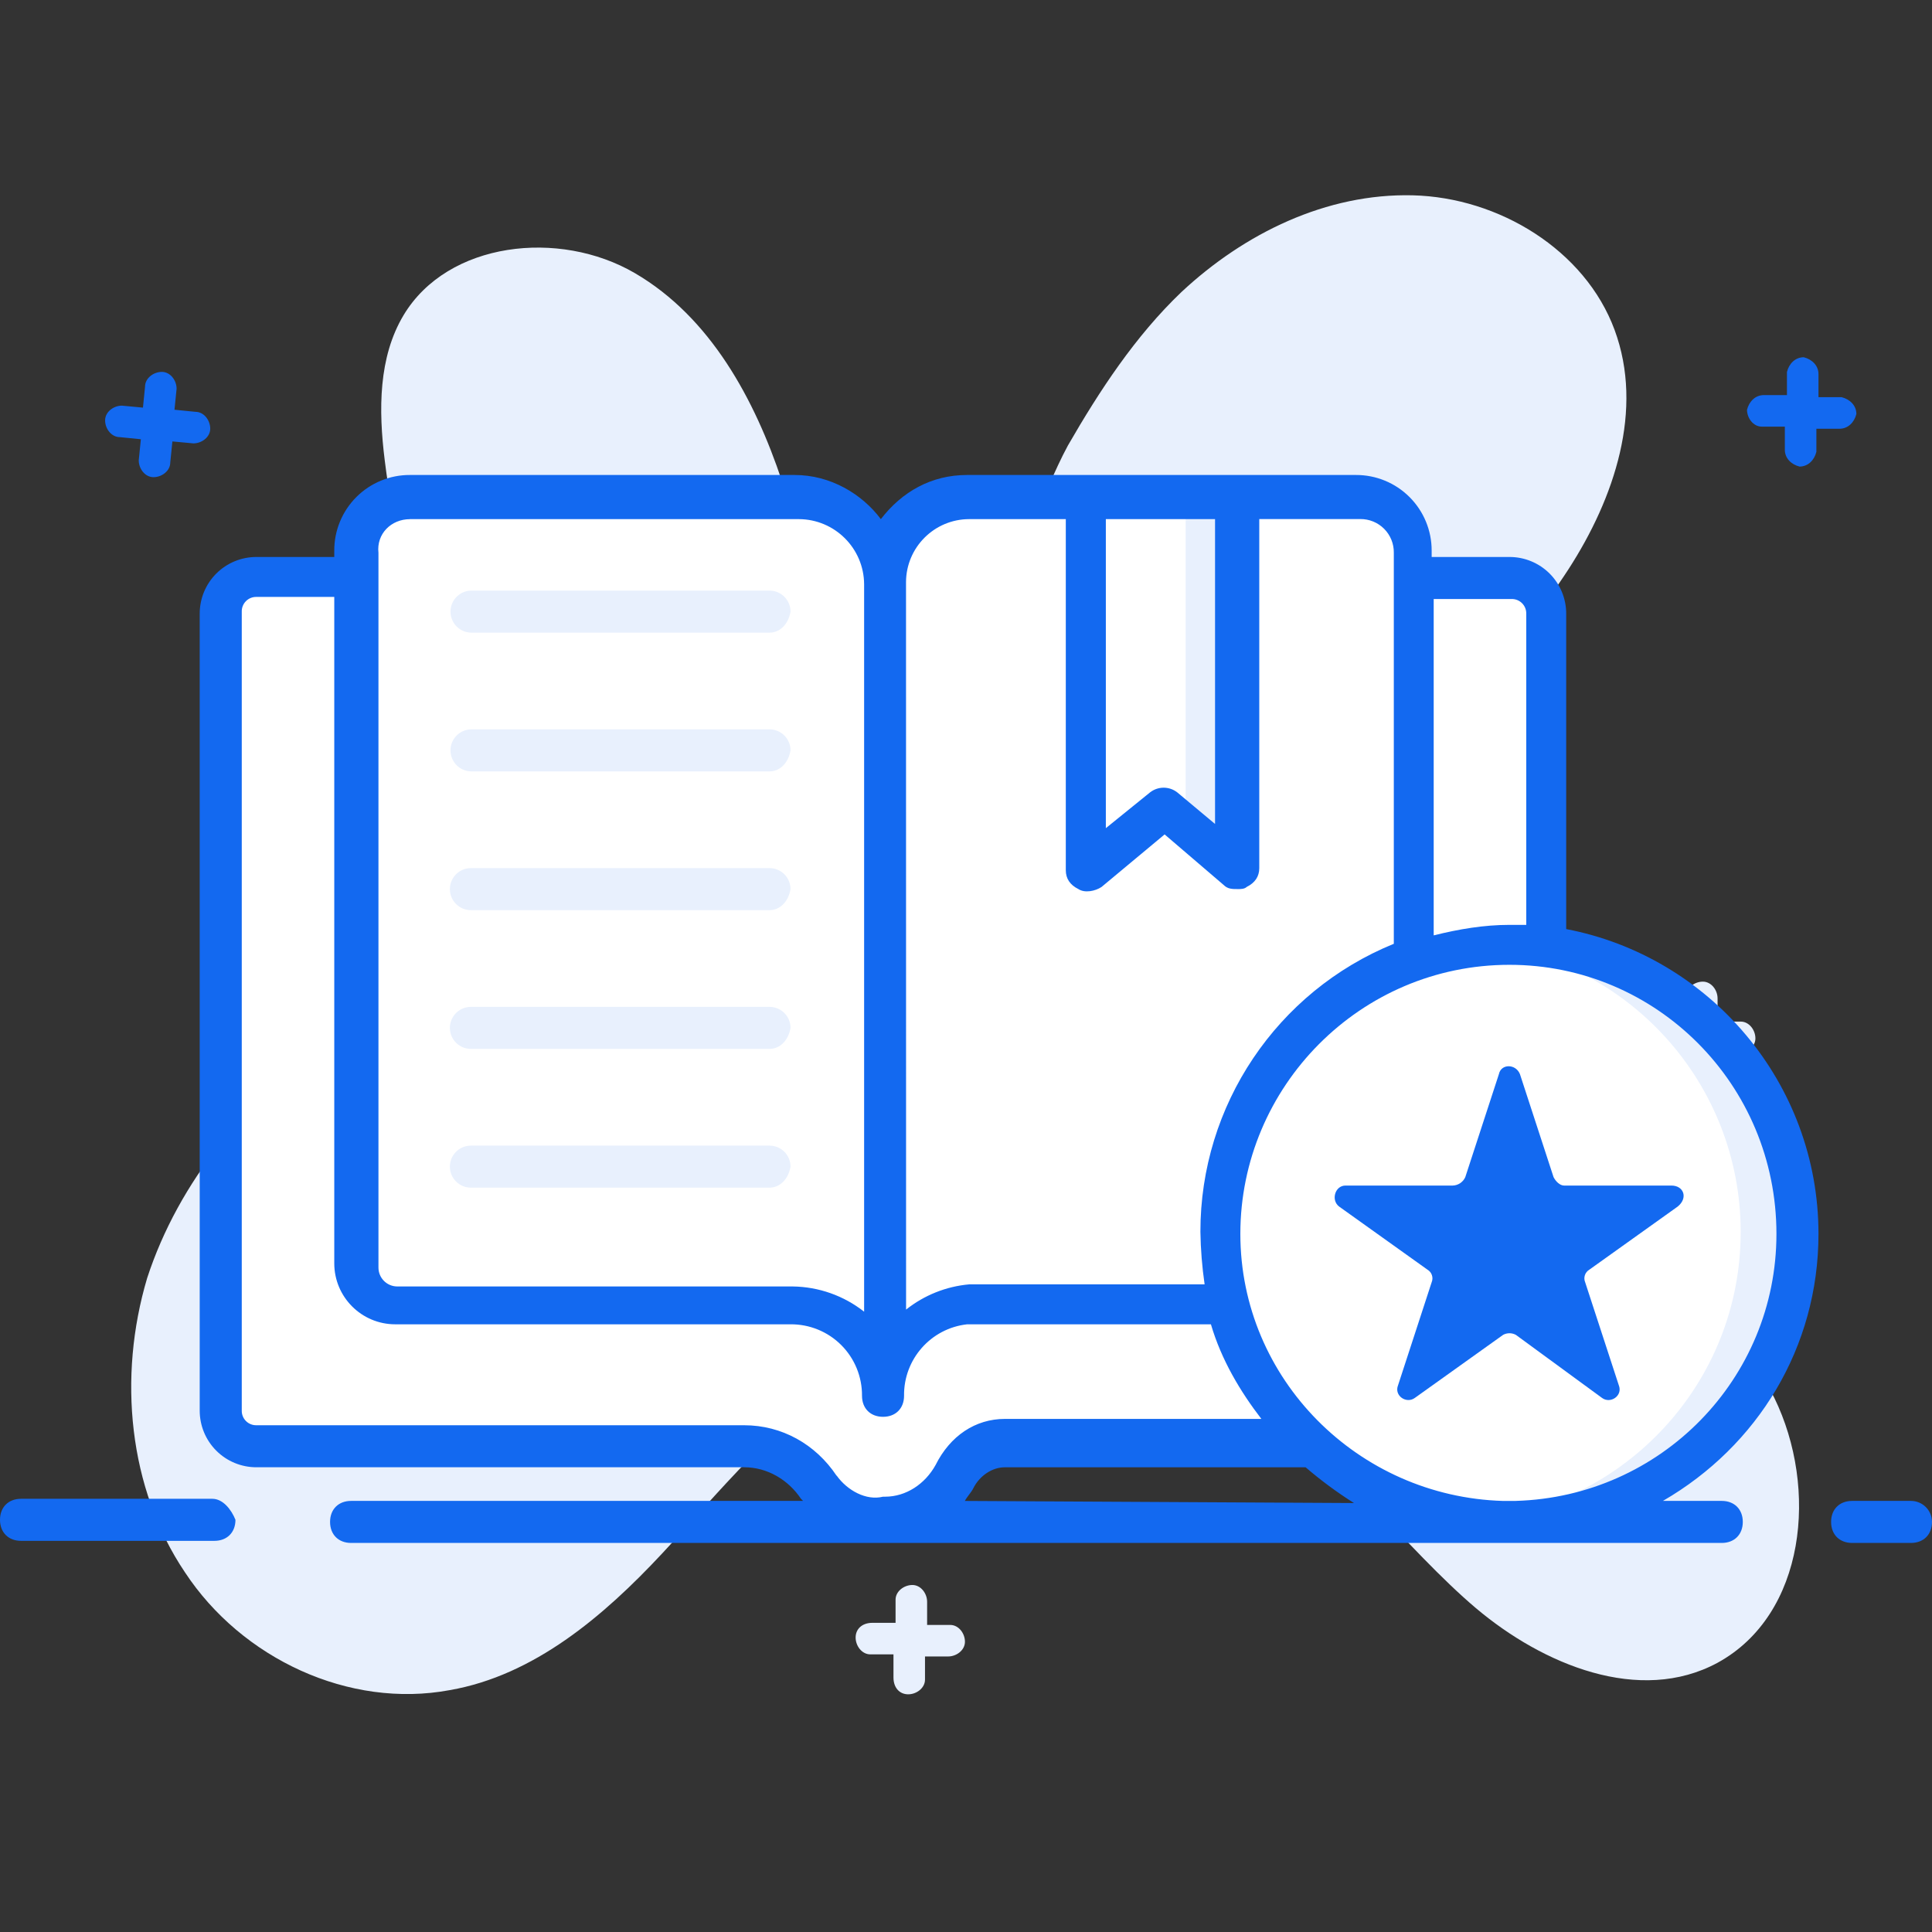 <?xml version="1.0" standalone="no"?><!DOCTYPE svg PUBLIC "-//W3C//DTD SVG 1.1//EN" "http://www.w3.org/Graphics/SVG/1.1/DTD/svg11.dtd"><svg height="1024" node-id="1" sillyvg="true" template-height="1024" template-width="1024" version="1.1" viewBox="0 0 1024 1024" width="1024" xmlns="http://www.w3.org/2000/svg" xmlns:xlink="http://www.w3.org/1999/xlink"><rect x="0" y="0" width="1024" height="1024" fill="#333333" stroke="none"/><defs node-id="28"></defs><path d="M 910.35 881.30 C 869.12 903.59 817.86 882.42 782.21 852.30 C 746.56 822.18 703.09 766.51 666.32 738.65 C 605.04 692.96 514.79 689.65 450.16 729.73 C 411.16 753.13 382.16 789.90 350.99 823.33 C 319.82 856.76 283.00 888.00 238.45 895.79 C 184.97 905.79 128.14 879.07 98.05 833.39 C 68.00 788.82 62.40 729.76 78.00 677.39 C 94.71 626.14 131.48 581.57 176.05 551.48 C 215.05 524.74 265.19 500.23 271.88 454.54 C 277.45 414.43 249.59 385.46 233.99 350.92 C 218.39 317.49 208.37 280.72 203.91 243.92 C 200.57 217.18 200.57 189.32 213.91 167.04 C 237.31 128.04 296.36 121.35 336.47 144.75 C 376.58 168.15 399.99 211.61 414.47 255.06 C 420.04 271.78 424.47 288.49 433.42 302.98 C 442.37 317.47 455.70 330.83 472.42 334.17 C 490.25 337.52 509.19 329.72 522.57 316.35 C 543.74 295.18 551.57 262.86 566.02 236.12 C 582.74 207.12 601.68 178.18 626.19 154.78 C 659.62 123.58 703.07 102.41 748.76 103.52 C 794.45 104.63 840.13 132.52 855.76 174.84 C 871.39 217.16 855.76 263.98 831.24 301.84 C 806.72 339.70 773.29 371.00 748.78 407.75 C 723.15 444.52 706.44 491.31 718.69 533.66 C 737.64 568.20 773.29 579.34 814.52 612.77 C 855.75 646.20 917.00 694.11 940.43 740.91 C 963.83 788.82 957.14 855.68 910.35 881.30 Z" fill="#e8f0fd" fill-rule="nonzero" node-id="31" stroke="none" target-height="803.38" target-width="901.43" target-x="62.4" target-y="102.41"></path><path d="M 930.40 550.37 C 930.40 554.83 925.95 558.17 921.49 558.17 L 909.23 558.17 L 909.23 570.43 C 909.23 574.88 904.77 578.23 900.32 578.23 C 895.87 578.23 892.52 574.88 892.52 569.31 L 892.52 557.06 L 880.26 557.06 C 875.80 557.06 872.46 552.60 872.46 548.14 C 872.46 543.68 875.80 540.34 881.38 540.34 L 893.63 540.34 L 893.63 528.08 C 893.63 523.63 898.09 520.29 902.55 520.29 C 907.01 520.29 910.35 524.74 910.35 529.20 L 910.35 541.46 L 922.60 541.46 C 927.06 541.46 930.40 545.91 930.40 550.37 Z" fill="#e8f0fd" fill-rule="nonzero" node-id="33" stroke="none" target-height="57.94" target-width="57.94" target-x="872.46" target-y="520.29"></path><path d="M 511.44 870.16 C 511.44 874.62 506.99 877.96 502.53 877.96 L 490.27 877.96 L 490.27 890.22 C 490.27 894.67 485.82 898.02 481.36 898.02 C 476.90 898.02 473.56 894.67 473.56 889.10 L 473.56 876.85 L 461.30 876.85 C 456.84 876.85 453.50 872.39 453.50 867.93 C 453.50 863.47 456.84 860.13 462.42 860.13 L 474.67 860.13 L 474.67 847.88 C 474.67 843.42 479.13 840.08 483.59 840.08 C 488.05 840.08 491.39 844.53 491.39 848.99 L 491.39 861.25 L 503.64 861.25 C 508.10 861.25 511.44 865.70 511.44 870.16 Z" fill="#e8f0fd" fill-rule="nonzero" node-id="35" stroke="none" target-height="57.94" target-width="57.94" target-x="453.5" target-y="840.08"></path><path d="M 820.09 324.18 L 820.09 746.48 C 820.09 756.48 811.18 765.42 801.15 765.42 L 532.61 765.42 C 521.47 765.42 511.44 772.11 505.87 783.25 C 499.19 796.62 485.82 806.65 469.10 806.65 C 454.62 806.65 442.36 798.85 434.56 787.71 C 425.65 774.34 411.16 765.42 394.45 765.42 L 135.94 765.42 C 130.90 765.46 126.06 763.48 122.50 759.92 C 118.94 756.36 116.96 751.52 117.00 746.48 L 117.00 324.18 C 117.00 314.18 125.91 306.35 135.94 306.35 L 801.15 306.35 C 811.15 306.35 820.09 314.15 820.09 324.18 Z" fill="#ffffff" fill-rule="nonzero" node-id="37" stroke="none" target-height="500.3" target-width="703.133" target-x="116.957" target-y="306.35"></path><path d="M 469.10 308.58 C 469.17 283.99 489.08 264.07 513.67 264.00 L 719.81 264.00 C 727.52 263.94 734.93 266.97 740.39 272.42 C 745.84 277.88 748.87 285.29 748.81 293.00 L 748.81 671.82 C 748.82 677.44 746.59 682.84 742.61 686.81 C 738.63 690.79 733.23 693.01 727.61 693.00 L 513.67 693.00 C 488.04 695.23 469.10 715.29 469.10 742.00 Z" fill="#ffffff" fill-rule="nonzero" node-id="39" stroke="none" target-height="478.065" target-width="279.775" target-x="469.1" target-y="263.935"></path><path d="M 188.31 670.71 L 188.31 291.86 C 188.25 284.15 191.28 276.74 196.74 271.29 C 202.19 265.83 209.60 262.80 217.31 262.86 L 423.42 262.86 C 448.60 262.98 468.99 283.37 469.10 308.55 L 469.10 740.91 C 469.10 714.17 446.82 691.91 420.10 691.91 L 210.59 691.91 C 198.34 693.02 188.31 683.00 188.31 670.74 Z" fill="#ffffff" fill-rule="nonzero" node-id="41" stroke="none" target-height="478.112" target-width="280.852" target-x="188.248" target-y="262.798"></path><path d="M 407.82 335.32 L 249.59 335.32 C 243.56 335.14 238.77 330.20 238.77 324.18 C 238.77 318.15 243.56 313.21 249.59 313.03 L 407.82 313.03 C 413.99 313.02 418.99 318.01 419.00 324.18 C 417.85 330.86 413.39 335.32 407.82 335.32 Z" fill="#e8f0fd" fill-rule="nonzero" node-id="43" stroke="none" target-height="22.296" target-width="180.226" target-x="238.774" target-y="313.024"></path><path d="M 407.82 408.86 L 249.59 408.86 C 243.56 408.68 238.77 403.74 238.77 397.71 C 238.77 391.69 243.56 386.75 249.59 386.57 L 407.82 386.57 C 413.99 386.56 418.99 391.55 419.00 397.72 C 417.85 404.40 413.39 408.86 407.82 408.86 Z" fill="#e8f0fd" fill-rule="nonzero" node-id="45" stroke="none" target-height="22.296" target-width="180.226" target-x="238.774" target-y="386.564"></path><path d="M 407.82 482.40 L 249.59 482.40 C 243.44 482.40 238.45 477.41 238.45 471.26 C 238.45 465.11 243.44 460.12 249.59 460.12 L 407.82 460.12 C 410.78 460.11 413.62 461.29 415.72 463.37 C 417.81 465.46 418.99 468.30 419.00 471.26 C 417.85 477.94 413.39 482.40 407.82 482.40 Z" fill="#e8f0fd" fill-rule="nonzero" node-id="47" stroke="none" target-height="22.285" target-width="180.55" target-x="238.45" target-y="460.115"></path><path d="M 407.82 555.94 L 249.59 555.94 C 243.44 555.94 238.45 550.95 238.45 544.80 C 238.45 538.65 243.44 533.66 249.59 533.66 L 407.82 533.66 C 410.78 533.65 413.62 534.83 415.72 536.91 C 417.81 539.00 418.99 541.84 419.00 544.80 C 417.85 551.48 413.39 555.94 407.82 555.94 Z" fill="#e8f0fd" fill-rule="nonzero" node-id="49" stroke="none" target-height="22.285" target-width="180.55" target-x="238.45" target-y="533.655"></path><path d="M 407.82 629.48 L 249.59 629.48 C 243.44 629.48 238.45 624.49 238.45 618.34 C 238.45 612.19 243.44 607.20 249.59 607.20 L 407.82 607.20 C 410.78 607.19 413.62 608.37 415.72 610.45 C 417.81 612.54 418.99 615.38 419.00 618.34 C 417.85 625.00 413.39 629.48 407.82 629.48 Z" fill="#e8f0fd" fill-rule="nonzero" node-id="51" stroke="none" target-height="22.285" target-width="180.55" target-x="238.45" target-y="607.195"></path><path d="M 656.30 264.00 L 656.30 461.23 L 617.30 427.80 L 576.07 461.23 L 576.07 264.00 Z" fill="#ffffff" fill-rule="nonzero" node-id="53" stroke="none" target-height="197.23" target-width="80.23" target-x="576.07" target-y="264"></path><path d="M 656.30 264.00 L 656.30 461.23 L 628.44 436.72 L 628.44 264.00 Z" fill="#e8f0fd" fill-rule="nonzero" node-id="55" stroke="none" target-height="197.23" target-width="27.86" target-x="628.44" target-y="264"></path><path d="M 952.69 654.00 C 952.69 737.56 884.69 806.65 800.03 806.65 C 715.37 806.65 646.27 737.56 646.27 654.00 C 646.27 569.31 715.35 500.23 800.03 500.23 C 884.71 500.23 952.69 569.31 952.69 654.00 Z" fill="#ffffff" fill-rule="nonzero" node-id="57" stroke="none" target-height="306.42" target-width="306.42" target-x="646.27" target-y="500.23"></path><path d="M 952.69 654.00 C 952.69 737.56 884.69 806.65 800.03 806.65 C 794.46 806.65 790.03 806.65 784.44 805.53 C 861.32 797.73 922.60 733.11 922.60 652.88 C 922.54 574.08 862.84 508.12 784.44 500.23 C 788.89 499.11 794.44 499.11 800.03 499.11 C 884.72 500.23 952.69 569.31 952.69 654.00 Z" fill="#e8f0fd" fill-rule="nonzero" node-id="59" stroke="none" target-height="307.54" target-width="168.25" target-x="784.44" target-y="499.11"></path><path d="M 63.51 231.69 L 74.66 232.81 L 73.54 244.00 C 73.54 248.46 76.88 252.91 81.34 252.91 C 85.80 252.91 90.25 249.57 90.25 245.11 L 91.37 233.97 L 102.51 235.00 C 106.97 235.00 111.43 231.65 111.43 227.20 C 111.43 222.75 108.08 218.28 103.63 218.28 L 92.48 217.17 L 93.60 206.03 C 93.60 201.57 90.25 197.11 85.80 197.11 C 81.35 197.11 76.88 200.45 76.88 204.91 L 75.77 216.05 L 64.63 215.00 C 60.17 215.00 55.71 218.34 55.71 222.80 C 55.71 227.26 59.06 231.69 63.51 231.69 Z" fill="#1369f0" fill-rule="nonzero" node-id="61" stroke="none" target-height="55.8" target-width="55.72" target-x="55.71" target-y="197.11"></path><path d="M 933.75 226.12 L 946.00 226.12 L 946.00 238.38 C 946.00 242.84 949.34 246.18 953.80 247.29 C 958.26 247.29 961.60 243.95 962.72 239.49 L 962.72 227.24 L 975.00 227.24 C 979.46 227.24 982.80 223.89 983.92 219.44 C 983.92 214.98 980.57 211.64 976.12 210.52 L 963.83 210.52 L 963.83 198.27 C 963.83 193.81 960.49 190.47 956.03 189.35 C 951.57 189.35 948.23 192.69 947.12 197.15 L 947.12 209.41 L 934.86 209.41 C 930.40 209.41 927.06 212.75 925.95 217.21 C 926.00 221.66 929.29 226.12 933.75 226.12 Z" fill="#1369f0" fill-rule="nonzero" node-id="63" stroke="none" target-height="57.94" target-width="57.97" target-x="925.95" target-y="189.35"></path><path d="M 112.54 794.39 L 11.14 794.39 C 4.46 794.39 0.00 798.85 0.00 805.53 C 0.00 812.21 4.46 816.68 11.14 816.68 L 113.65 816.68 C 120.34 816.68 124.80 812.22 124.80 805.53 C 122.57 800.00 118.11 794.39 112.54 794.39 Z" fill="#1369f0" fill-rule="nonzero" node-id="65" stroke="none" target-height="22.29" target-width="124.8" target-x="0" target-y="794.39"></path><path d="M 1012.86 795.51 L 981.66 795.51 C 974.97 795.51 970.52 799.96 970.52 806.65 C 970.52 813.34 974.97 817.79 981.66 817.79 L 1012.86 817.79 C 1019.54 817.79 1024.00 813.33 1024.00 806.65 C 1023.98 800.50 1019.01 795.53 1012.86 795.51 Z" fill="#1369f0" fill-rule="nonzero" node-id="67" stroke="none" target-height="22.28" target-width="53.48" target-x="970.52" target-y="795.51"></path><path d="M 963.83 654.00 C 963.83 573.77 905.89 506.91 830.12 492.43 L 830.12 325.29 C 830.14 317.30 826.97 309.63 821.32 303.98 C 815.66 298.34 807.99 295.18 800.00 295.21 L 758.81 295.21 L 758.81 291.86 C 758.84 281.21 754.62 270.99 747.09 263.46 C 739.56 255.93 729.34 251.72 718.69 251.75 L 512.56 251.75 C 493.61 251.75 478.02 260.66 466.87 275.15 C 456.87 261.78 440.13 251.75 421.19 251.75 L 217.28 251.75 C 206.63 251.70 196.40 255.92 188.87 263.45 C 181.34 270.98 177.12 281.21 177.17 291.86 L 177.17 295.21 L 135.94 295.21 C 127.95 295.19 120.29 298.35 114.64 303.99 C 108.99 309.64 105.83 317.30 105.85 325.29 L 105.85 747.59 C 105.83 755.58 108.99 763.25 114.64 768.89 C 120.28 774.54 127.95 777.70 135.94 777.68 L 394.45 777.68 C 406.70 777.68 417.85 784.36 424.53 794.39 L 425.65 795.51 L 186.08 795.51 C 179.40 795.51 174.94 799.96 174.94 806.65 C 174.94 813.34 179.40 817.79 186.08 817.79 L 912.57 817.79 C 919.26 817.79 923.72 813.33 923.72 806.65 C 923.72 799.97 919.26 795.51 912.57 795.51 L 881.38 795.51 C 931.52 766.51 963.83 714.17 963.83 654.00 Z M 801.15 317.49 C 803.23 317.44 805.25 318.24 806.72 319.72 C 808.20 321.19 809.00 323.21 808.95 325.29 L 808.95 490.20 L 800.00 490.20 C 786.63 490.20 773.26 492.43 759.89 495.77 L 759.89 317.49 Z M 587.21 275.15 L 644.00 275.15 L 644.00 436.72 L 624.00 420.00 C 619.75 416.66 613.77 416.66 609.52 420.00 L 586.12 438.94 L 586.12 275.15 Z M 480.21 308.58 C 480.26 290.14 495.20 275.20 513.64 275.15 L 564.90 275.15 L 564.90 461.23 C 564.90 465.69 567.13 469.02 571.58 471.23 C 574.93 473.46 580.50 472.34 583.84 470.11 L 617.27 442.26 L 648.50 469.00 C 650.72 471.23 652.95 471.23 656.30 471.23 C 657.41 471.23 659.64 471.23 660.75 470.11 C 665.21 467.89 667.44 464.54 667.44 460.11 L 667.44 275.11 L 720.92 275.11 C 725.68 275.05 730.26 276.91 733.62 280.28 C 736.98 283.65 738.83 288.24 738.75 293.00 L 738.75 500.23 C 676.71 525.52 636.17 585.88 636.24 652.88 C 636.38 662.21 637.13 671.51 638.47 680.74 L 513.67 680.74 C 501.46 681.83 489.84 686.48 480.24 694.11 Z M 217.21 275.15 L 423.42 275.15 C 442.47 275.23 457.90 290.64 458.00 309.69 L 458.00 695.22 C 447.19 686.71 433.87 682.01 420.11 681.85 L 210.59 681.85 C 205.07 681.85 200.59 677.37 200.59 671.85 L 200.59 306.35 L 200.59 306.35 L 200.59 293.00 C 199.47 283.00 207.27 275.17 217.30 275.17 Z M 443.40 782.15 C 432.26 765.44 414.40 755.41 394.40 755.41 L 135.94 755.41 C 133.86 755.46 131.84 754.66 130.37 753.18 C 128.89 751.71 128.09 749.69 128.14 747.61 L 128.14 324.18 C 128.09 322.10 128.89 320.08 130.37 318.61 C 131.84 317.13 133.86 316.33 135.94 316.38 L 177.17 316.38 L 177.17 669.60 C 177.18 687.44 191.64 701.90 209.48 701.91 L 419.00 701.91 C 429.07 701.83 438.76 705.79 445.88 712.91 C 453.00 720.03 456.96 729.72 456.88 739.79 C 456.88 746.48 461.34 750.94 468.03 750.94 C 474.72 750.94 479.17 746.48 479.17 739.79 C 478.91 720.44 493.37 704.05 512.60 701.91 L 641.81 701.91 C 647.38 720.85 657.41 737.56 668.55 752.05 L 532.61 752.05 C 517.01 752.05 503.61 760.96 495.84 776.56 C 490.27 786.56 480.24 793.28 469.10 793.28 L 468.00 793.28 C 459.08 795.51 449.05 789.93 443.48 782.13 Z M 511.40 795.53 C 512.52 793.30 514.75 791.07 515.86 788.84 C 519.20 782.15 525.86 777.70 532.57 777.70 L 692.00 777.70 C 700.07 784.63 708.64 790.96 717.63 796.64 Z M 803.34 795.53 L 796.65 795.53 C 719.81 793.28 657.41 730.88 657.41 654.00 C 657.41 576.00 720.92 511.37 800.03 511.37 C 878.03 511.37 941.55 574.88 941.55 654.00 C 941.55 730.88 880.26 793.28 803.38 795.51 Z" fill="#1369f0" fill-rule="nonzero" node-id="69" stroke="none" target-height="566.085" target-width="858.004" target-x="105.826" target-y="251.705"></path><path d="M 885.83 628.37 L 829.00 628.37 C 826.77 628.37 824.54 626.14 823.42 623.91 L 805.60 569.31 C 803.37 563.74 795.60 563.74 794.45 569.31 L 776.63 623.91 C 775.44 626.56 772.84 628.30 769.94 628.37 L 713.12 628.37 C 707.55 628.37 705.32 636.17 709.78 639.51 L 756.58 672.94 C 758.89 674.29 759.84 677.15 758.81 679.62 L 741.00 734.22 C 738.77 739.79 745.46 744.22 749.91 740.91 L 796.71 707.48 C 798.80 706.37 801.31 706.37 803.40 707.48 L 849.08 740.91 C 853.54 744.25 860.22 739.79 858.00 734.22 L 840.17 679.62 C 839.13 677.15 840.09 674.29 842.40 672.94 L 889.20 639.51 C 894.77 635.05 892.54 628.37 885.85 628.37 Z" fill="#1369f0" fill-rule="nonzero" node-id="71" stroke="none" target-height="180.51" target-width="189.45" target-x="705.32" target-y="563.74"></path></svg>